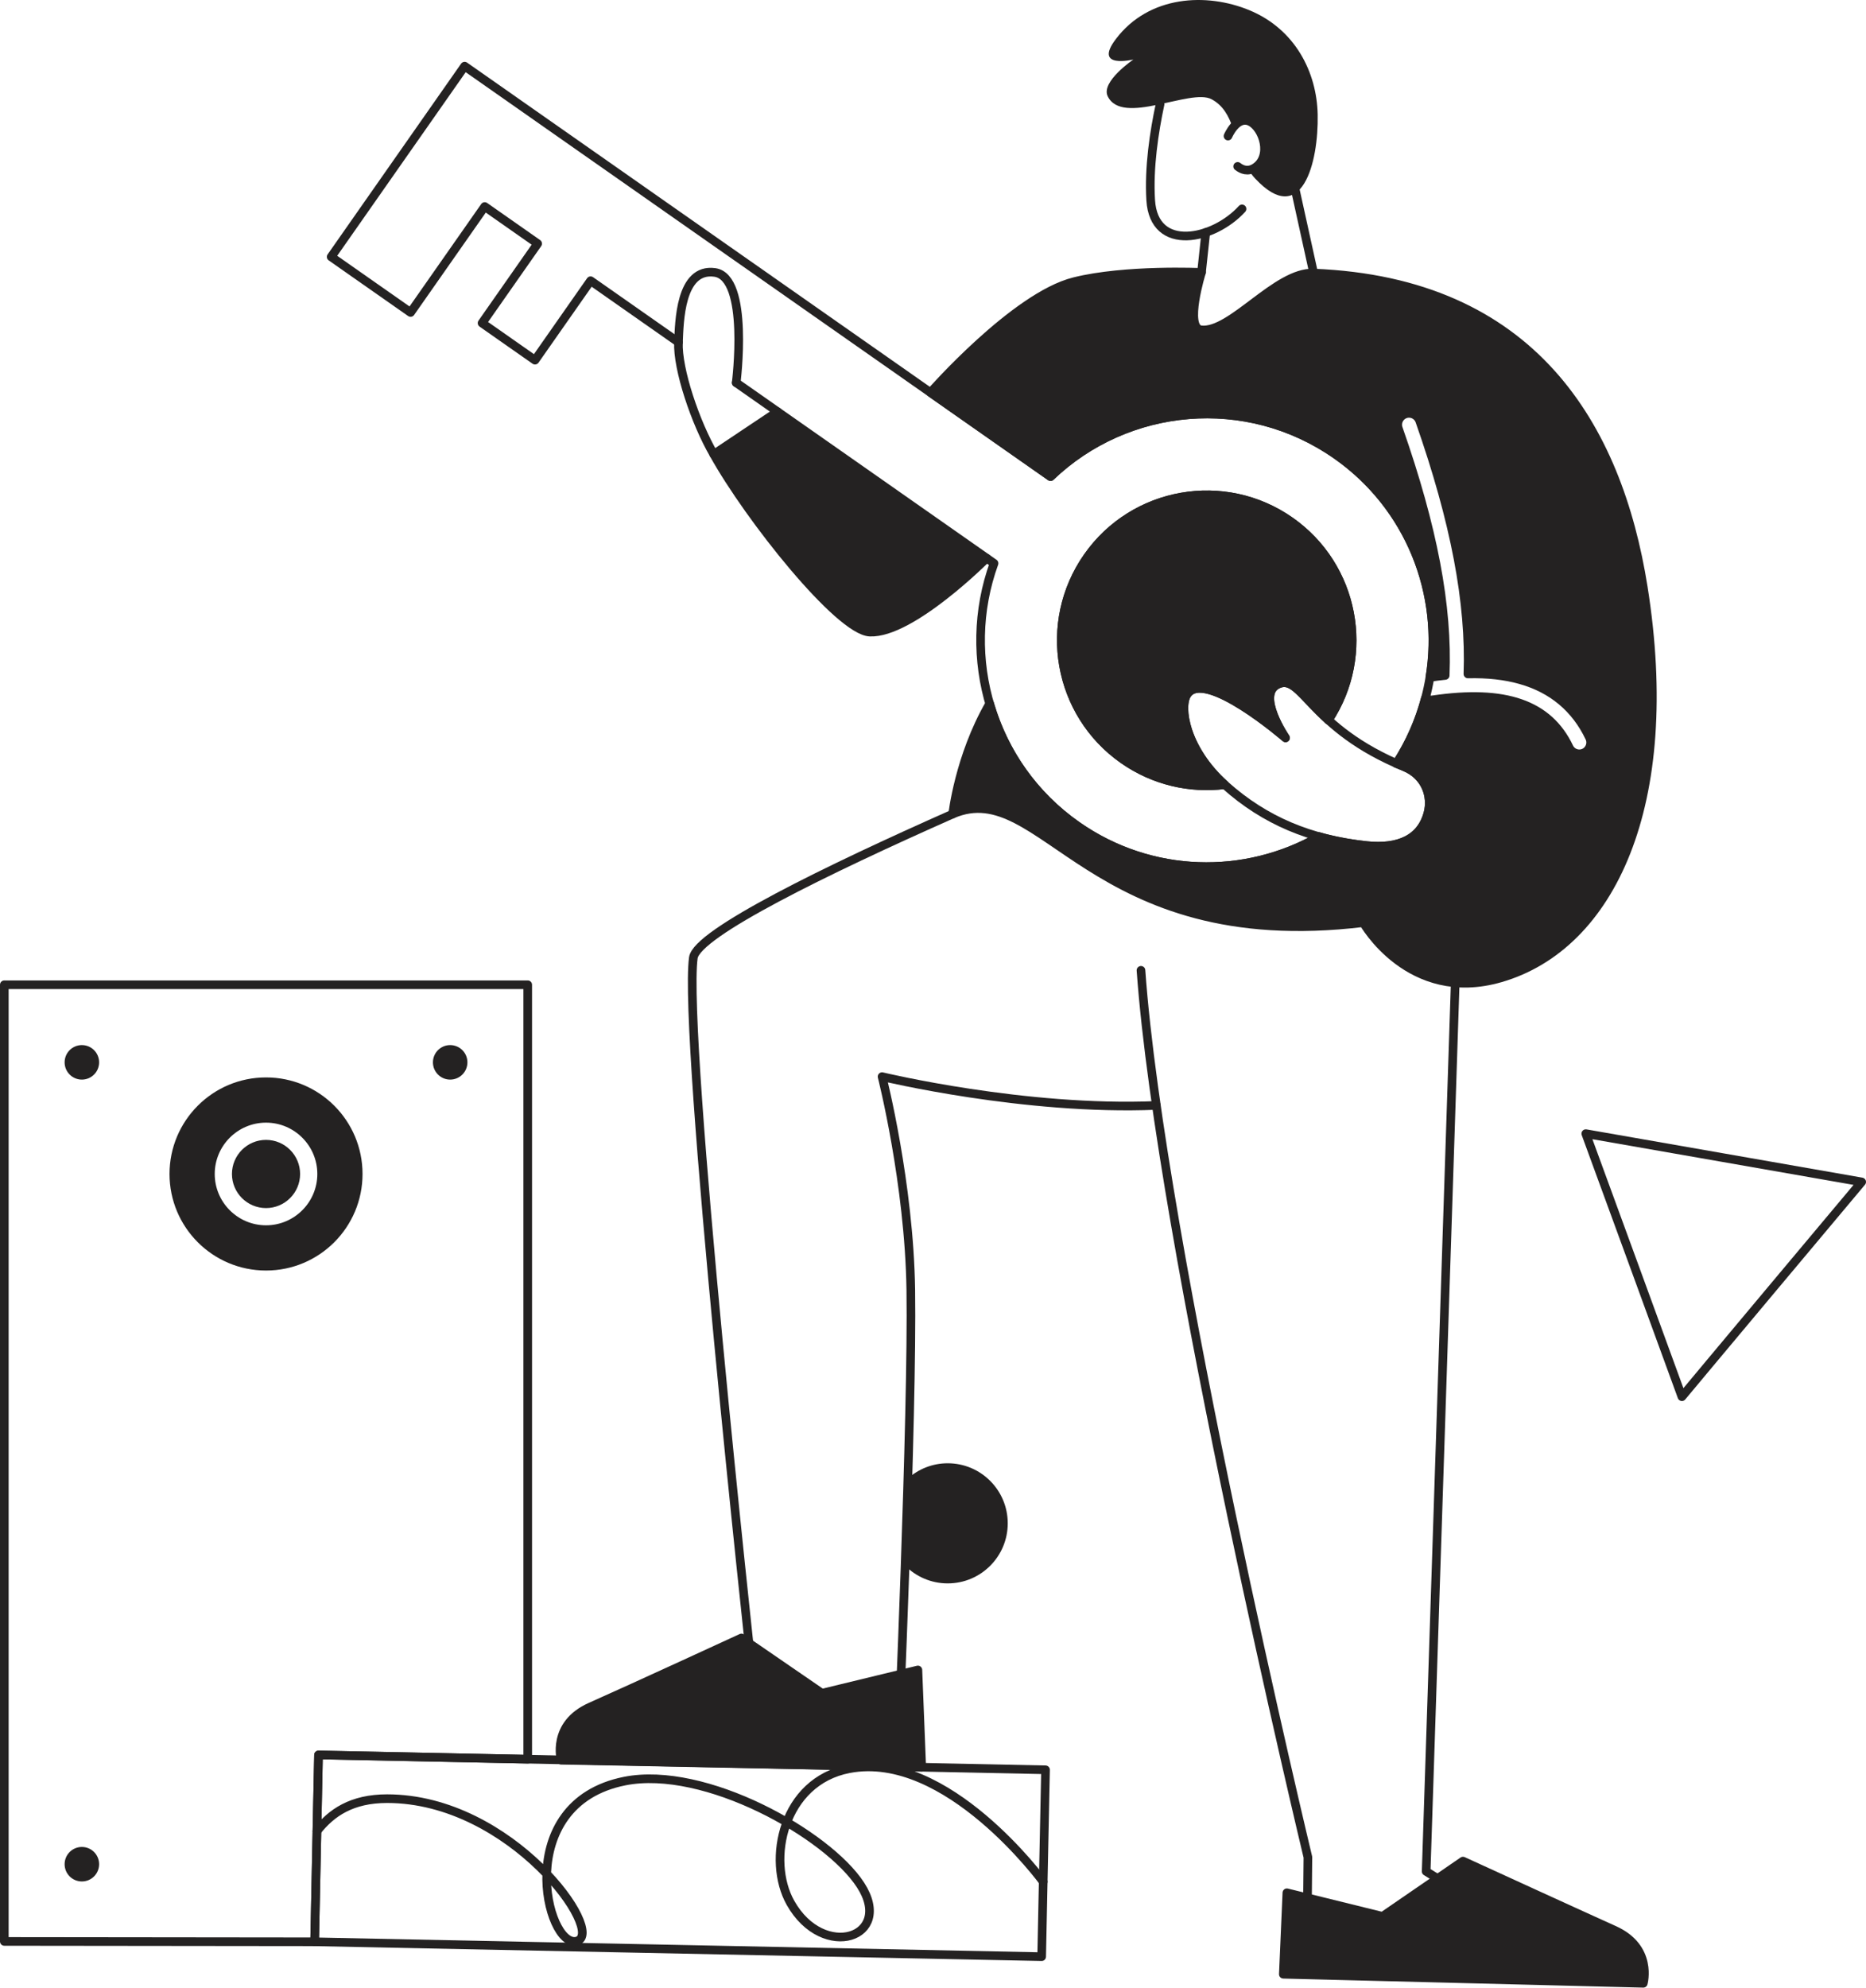 <svg width="432" height="460" viewBox="0 0 432 460" fill="none" xmlns="http://www.w3.org/2000/svg">
    <path d="M267.708 255.779C237.28 257.077 204.209 249.119 204.209 249.119C204.209 249.119 210.5 273.814 210.86 298.451C211.286 327.565 207.867 405.422 207.867 405.422L143.309 406.067L173.905 384.925C173.905 384.925 158.047 239.728 160.515 221.624C161.302 215.94 191.442 201.252 220.569 188.35" stroke="#242222" stroke-width="2" stroke-linecap="round" stroke-linejoin="round"/>
    <path d="M264.149 224.521C268.636 287.581 302.792 429.73 302.792 429.73L302.569 453.367L367.127 456.134L330.172 433.018L338.55 176.884" stroke="#242222" stroke-width="2" stroke-linecap="round" stroke-linejoin="round"/>
    <path d="M268.568 24.114C267.211 30.438 265.932 38.776 266.401 46.329C267.158 58.506 280.955 55.559 287.543 48.335" stroke="#242222" stroke-width="2" stroke-linecap="round" stroke-linejoin="round"/>
    <path d="M289.09 39.344C289.526 40.045 290.025 40.711 290.605 41.333C301.359 52.825 305.293 37.691 305.057 26.488C304.854 16.759 299.898 6.784 289.267 2.372C279.375 -1.735 266.001 -1.109 258.321 9.049C253.001 16.084 262.405 13.763 262.405 13.763C262.405 13.763 254.84 18.88 256.436 22.246C259.763 29.261 275.599 20.374 280.473 22.954C283.151 24.37 284.446 26.819 285.422 29.602L287.668 27.855L290.342 28.779L292.208 31.581L292.758 34.787L291.496 37.986L289.09 39.344Z" fill="#242222"/>
    <path d="M212.502 386.406L213.391 408.919L129.916 407.277C129.916 407.277 127.598 398.974 136.724 394.936C145.85 390.897 171.657 379.002 171.657 379.002L190.282 391.792L212.502 386.406Z" fill="#242222" stroke="#242222" stroke-width="2" stroke-linecap="round" stroke-linejoin="round"/>
    <path d="M320.073 443.419L338.698 430.629C338.698 430.629 364.505 442.449 373.631 446.562C382.756 450.601 380.439 458.904 380.439 458.904L297.105 456.809L297.928 437.958L320.073 443.419Z" fill="#242222" stroke="#242222" stroke-width="2" stroke-linecap="round" stroke-linejoin="round"/>
    <path fill-rule="evenodd" clip-rule="evenodd" d="M242.053 409.506L73.74 406.064L72.842 449.303L241.155 452.744L242.053 409.506Z" stroke="#242222" stroke-width="2" stroke-linecap="round" stroke-linejoin="round"/>
    <path d="M295.807 158.344C290.795 160.76 297.616 170.731 297.616 170.731C297.616 170.731 278.827 154.457 274.792 160.711C272.963 163.546 274.291 173.236 283.521 181.565C275.536 182.558 267.175 180.712 260.065 175.737C244.836 165.074 241.135 144.082 251.798 128.853C262.461 113.624 283.453 109.923 298.682 120.586C313.622 131.049 317.457 151.447 307.525 166.598C301.304 160.953 299.318 156.649 295.807 158.344Z" fill="#242222" stroke="#242222" stroke-width="2" stroke-linecap="round" stroke-linejoin="round"/>
    <path d="M228.417 129.151C228.417 129.151 210.985 146.678 201.381 146.262C194.261 145.954 173.447 119.862 165.242 105.111L180.006 95.255" fill="#242222"/>
    <path d="M228.417 129.151C228.417 129.151 210.985 146.678 201.381 146.262C194.261 145.954 173.447 119.862 165.242 105.111L180.006 95.255" stroke="#242222" stroke-width="2" stroke-linecap="round" stroke-linejoin="round"/>
    <path d="M249.339 191.054C266.499 203.071 288.356 203.353 305.411 193.594C308.872 194.558 312.524 195.247 316.408 195.66C323.702 196.436 328.992 194.181 330.592 188.127C331.624 184.226 330.044 179.427 325.124 177.431C324.495 177.176 323.885 176.917 323.289 176.654C326.376 171.901 328.595 166.817 329.982 161.599C330.48 161.891 331.074 162.022 331.69 161.93C348.486 159.452 358.516 162.943 363.262 172.927C363.712 173.871 364.652 174.425 365.632 174.425C366.009 174.425 366.393 174.343 366.757 174.17C368.065 173.547 368.622 171.983 367.999 170.675C364.77 163.884 359.398 159.383 352.029 157.298C348.453 156.286 344.421 155.836 339.839 155.941C340.422 139.398 336.859 120.72 328.684 97.402C328.205 96.035 326.711 95.317 325.341 95.795C323.974 96.274 323.256 97.772 323.734 99.139C331.775 122.077 335.236 140.289 334.578 156.289C333.427 156.407 332.247 156.554 331.031 156.731C334.217 137.477 326.465 117.21 309.41 105.268C288.602 90.698 260.887 93.373 243.21 110.287L215.42 90.829C215.42 90.829 234.923 68.605 248.7 65.167C260.52 62.217 278.162 63.036 278.162 63.036C278.162 63.036 274.169 75.912 278.087 76.328C285.075 77.072 295.466 62.846 304.119 63.184C354.75 65.163 374.509 98.663 380.425 135.825C388.44 186.147 372.919 218.897 347.371 226.288C326.206 232.411 315.635 213.485 315.635 213.485C252.332 221.139 241.45 179.408 220.566 188.35C220.566 188.35 222.035 175.117 229.121 162.831C232.334 173.875 239.181 183.941 249.339 191.054Z" fill="#242222" stroke="#242222" stroke-width="2" stroke-linecap="round" stroke-linejoin="round"/>
    <path d="M299.557 42.471L304.12 63.184" stroke="#242222" stroke-width="2" stroke-linecap="round" stroke-linejoin="round"/>
    <path d="M279.151 53.783L278.161 63.036" stroke="#242222" stroke-width="2" stroke-linecap="round" stroke-linejoin="round"/>
    <path d="M284.298 31.483C284.298 31.483 286.35 26.642 289.415 28.143C292.48 29.644 294.554 36.233 290.516 38.809C288.88 39.852 287.464 39.242 286.533 38.504" stroke="#242222" stroke-width="2" stroke-linecap="round" stroke-linejoin="round"/>
    <path d="M304.924 192.73C305.403 192.456 306.014 192.622 306.289 193.101C306.563 193.58 306.397 194.191 305.917 194.466L304.924 192.73ZM249.339 191.051L249.913 190.232L249.913 190.232L249.339 191.051ZM230.131 130.348L230.704 129.528C231.075 129.788 231.225 130.263 231.071 130.688L230.131 130.348ZM169.864 89.374C169.411 89.057 169.301 88.433 169.618 87.981C169.935 87.529 170.558 87.419 171.011 87.735L169.864 89.374ZM157.647 78.377C158.099 78.694 158.209 79.317 157.892 79.77C157.576 80.222 156.952 80.332 156.5 80.015L157.647 78.377ZM136.731 64.954L135.911 64.38C136.228 63.928 136.852 63.818 137.304 64.135L136.731 64.954ZM123.858 83.336L124.677 83.91C124.361 84.362 123.737 84.472 123.285 84.155L123.858 83.336ZM111.602 74.755L111.029 75.574C110.811 75.422 110.663 75.189 110.617 74.928C110.571 74.667 110.631 74.398 110.783 74.181L111.602 74.755ZM124.475 56.372L125.048 55.553C125.265 55.705 125.413 55.937 125.459 56.199C125.505 56.46 125.446 56.728 125.294 56.946L124.475 56.372ZM112.218 47.791L111.399 47.217C111.716 46.765 112.34 46.655 112.792 46.971L112.218 47.791ZM95.055 72.303L95.875 72.876C95.722 73.094 95.49 73.242 95.229 73.287C94.968 73.334 94.699 73.274 94.482 73.122L95.055 72.303ZM76.673 59.43L76.099 60.25C75.647 59.933 75.537 59.309 75.854 58.857L76.673 59.43ZM93.836 34.918L93.017 34.345L93.017 34.345L93.836 34.918ZM98.127 28.792L98.946 29.366L98.946 29.366L98.127 28.792ZM107.567 15.31L106.748 14.736C107.065 14.284 107.688 14.174 108.141 14.491L107.567 15.31ZM243.206 110.284L243.898 111.006C243.553 111.336 243.023 111.376 242.633 111.103L243.206 110.284ZM309.406 105.265L309.98 104.446L309.98 104.446L309.406 105.265ZM324.127 177.226C323.826 177.689 323.206 177.82 322.743 177.519C322.28 177.218 322.149 176.598 322.45 176.135L324.127 177.226ZM308.364 167.159C308.061 167.621 307.441 167.75 306.98 167.447C306.518 167.144 306.389 166.524 306.692 166.062L308.364 167.159ZM298.681 120.586L298.108 121.405L298.108 121.405L298.681 120.586ZM260.064 175.737L259.491 176.556L259.491 176.556L260.064 175.737ZM283.375 180.579C283.923 180.511 284.423 180.9 284.49 181.448C284.558 181.997 284.169 182.496 283.621 182.564L283.375 180.579ZM305.917 194.466C288.539 204.412 266.258 204.117 248.766 191.87L249.913 190.232C266.747 202.018 288.193 202.306 304.924 192.73L305.917 194.466ZM248.766 191.87C228.568 177.729 221.174 152.13 229.191 130.007L231.071 130.688C223.354 151.984 230.475 176.622 249.913 190.232L248.766 191.87ZM229.557 131.167L169.864 89.374L171.011 87.735L230.704 129.528L229.557 131.167ZM156.5 80.015L136.157 65.773L137.304 64.135L157.647 78.377L156.5 80.015ZM137.55 65.527L124.677 83.91L123.039 82.763L135.911 64.38L137.55 65.527ZM123.285 84.155L111.029 75.574L112.176 73.935L124.432 82.517L123.285 84.155ZM110.783 74.181L123.655 55.799L125.294 56.946L112.421 75.328L110.783 74.181ZM123.901 57.191L111.645 48.61L112.792 46.971L125.048 55.553L123.901 57.191ZM113.038 48.364L95.875 72.876L94.236 71.729L111.399 47.217L113.038 48.364ZM94.482 73.122L76.099 60.25L77.247 58.611L95.629 71.484L94.482 73.122ZM75.854 58.857L93.017 34.345L94.655 35.492L77.492 60.004L75.854 58.857ZM93.017 34.345L97.308 28.218L98.946 29.366L94.655 35.492L93.017 34.345ZM97.308 28.218L106.748 14.736L108.386 15.884L98.946 29.366L97.308 28.218ZM108.141 14.491L243.78 109.464L242.633 111.103L106.994 16.129L108.141 14.491ZM242.515 109.561C260.53 92.324 288.774 89.597 309.98 104.446L308.833 106.084C288.423 91.793 261.237 94.415 243.898 111.006L242.515 109.561ZM309.98 104.446C333.611 120.995 339.734 153.227 324.127 177.226L322.45 176.135C337.471 153.037 331.578 122.013 308.833 106.084L309.98 104.446ZM306.692 166.062C316.335 151.362 312.607 131.557 298.108 121.405L299.255 119.767C314.643 130.541 318.598 151.559 308.364 167.159L306.692 166.062ZM298.108 121.405C283.331 111.059 262.963 114.65 252.617 129.426L250.978 128.279C261.958 112.598 283.573 108.787 299.255 119.767L298.108 121.405ZM252.617 129.426C242.271 144.203 245.861 164.568 260.638 174.917L259.491 176.556C243.809 165.573 239.999 143.961 250.978 128.279L252.617 129.426ZM260.638 174.917C267.531 179.743 275.636 181.536 283.375 180.579L283.621 182.564C275.41 183.579 266.804 181.676 259.491 176.556L260.638 174.917Z" fill="#242222"/>
    <path d="M170.438 88.554C170.438 88.554 173.548 64.147 165.475 63.036C157.401 61.925 157.277 74.646 157.074 79.196C156.795 85.417 161.033 97.886 165.245 105.111" stroke="#242222" stroke-width="2" stroke-linecap="round" stroke-linejoin="round"/>
    <path fill-rule="evenodd" clip-rule="evenodd" d="M325.124 177.431C330.044 179.431 331.621 184.226 330.592 188.127C328.992 194.181 323.702 196.433 316.408 195.66C303.326 194.266 292.834 189.858 283.701 181.725C274.307 173.36 272.953 163.566 274.795 160.711C278.831 154.456 297.619 170.731 297.619 170.731C297.619 170.731 290.801 160.763 295.81 158.344C301.477 155.607 303.159 168.506 325.124 177.431Z" stroke="#242222" stroke-width="2" stroke-linecap="round" stroke-linejoin="round"/>
    <path d="M241.515 435.395C241.515 435.395 219.216 404.923 196.569 409.257C181.238 412.19 177.455 430.442 183.005 440.288C190.655 453.869 207.078 448.3 199.234 436.178C191.626 424.42 163.167 408.434 144.621 412.118C118.371 417.333 126.474 450.892 133.496 449.149C140.517 447.405 118.453 416.183 89.615 416.183C81.394 416.183 76.69 419.474 73.369 423.696" stroke="#242222" stroke-width="2" stroke-linecap="round" stroke-linejoin="round"/>
    <path fill-rule="evenodd" clip-rule="evenodd" d="M1 449.221L72.841 449.303L73.739 406.064L122.173 407.054V227.858H1V449.221Z" stroke="#242222" stroke-width="2" stroke-linecap="round" stroke-linejoin="round"/>
    <circle r="2.993" transform="matrix(-1 0 0 1 18.953 245.811)" fill="#242222" stroke="#242222" stroke-width="2" stroke-linecap="round" stroke-linejoin="round"/>
    <path d="M61.588 264.751C65.388 264.751 68.478 267.842 68.478 271.641C68.478 275.44 65.388 278.531 61.588 278.531C57.789 278.531 54.698 275.44 54.698 271.641C54.698 267.842 57.789 264.751 61.588 264.751Z" fill="#242222" stroke="#242222" stroke-width="2" stroke-linecap="round" stroke-linejoin="round"/>
    <path fill-rule="evenodd" clip-rule="evenodd" d="M82.931 271.641C82.931 259.854 73.376 250.299 61.588 250.299C49.801 250.299 40.246 259.854 40.246 271.641C40.246 283.428 49.801 292.983 61.588 292.983C73.376 292.983 82.931 283.428 82.931 271.641ZM74.464 271.641C74.464 278.741 68.688 284.517 61.588 284.517C54.488 284.517 48.713 278.741 48.713 271.641C48.713 264.541 54.488 258.765 61.588 258.765C68.688 258.765 74.464 264.541 74.464 271.641Z" fill="#242222"/>
    <path d="M61.588 249.299C73.928 249.299 83.931 259.301 83.931 271.641H81.931C81.931 260.406 72.823 251.299 61.588 251.299V249.299ZM39.246 271.641C39.246 259.301 49.249 249.299 61.588 249.299V251.299C50.353 251.299 41.246 260.406 41.246 271.641H39.246ZM61.588 293.983C49.249 293.983 39.246 283.981 39.246 271.641H41.246C41.246 282.876 50.353 291.983 61.588 291.983V293.983ZM83.931 271.641C83.931 283.981 73.928 293.983 61.588 293.983V291.983C72.823 291.983 81.931 282.876 81.931 271.641H83.931ZM61.588 283.517C68.136 283.517 73.464 278.189 73.464 271.641H75.464C75.464 279.293 69.24 285.517 61.588 285.517V283.517ZM49.713 271.641C49.713 278.189 55.041 283.517 61.588 283.517V285.517C53.936 285.517 47.713 279.293 47.713 271.641H49.713ZM61.588 259.765C55.041 259.765 49.713 265.093 49.713 271.641H47.713C47.713 263.989 53.936 257.765 61.588 257.765V259.765ZM73.464 271.641C73.464 265.093 68.136 259.765 61.588 259.765V257.765C69.24 257.765 75.464 263.989 75.464 271.641H73.464Z" fill="#242222"/>
    <circle r="2.993" transform="matrix(-1 0 0 1 104.221 245.811)" fill="#242222" stroke="#242222" stroke-width="2" stroke-linecap="round" stroke-linejoin="round"/>
    <circle r="2.993" transform="matrix(-1 0 0 1 18.953 431.35)" fill="#242222" stroke="#242222" stroke-width="2" stroke-linecap="round" stroke-linejoin="round"/>
    <path fill-rule="evenodd" clip-rule="evenodd" d="M367.127 262.309L399.064 267.894L431 273.48C431 273.48 420.563 285.919 410.192 298.294C399.755 310.733 389.384 323.173 389.384 323.173L378.255 292.708L367.127 262.309Z" stroke="#242222" stroke-width="2" stroke-linecap="round" stroke-linejoin="round"/>
    <path d="M219.405 338.579C227.082 338.579 233.304 344.8 233.304 352.477C233.304 360.154 227.082 366.375 219.405 366.375C215.547 366.375 212.056 364.802 209.539 362.261C209.765 355.699 209.988 348.861 210.185 342.096C212.64 339.916 215.862 338.579 219.405 338.579Z" fill="#242222"/>
</svg>
